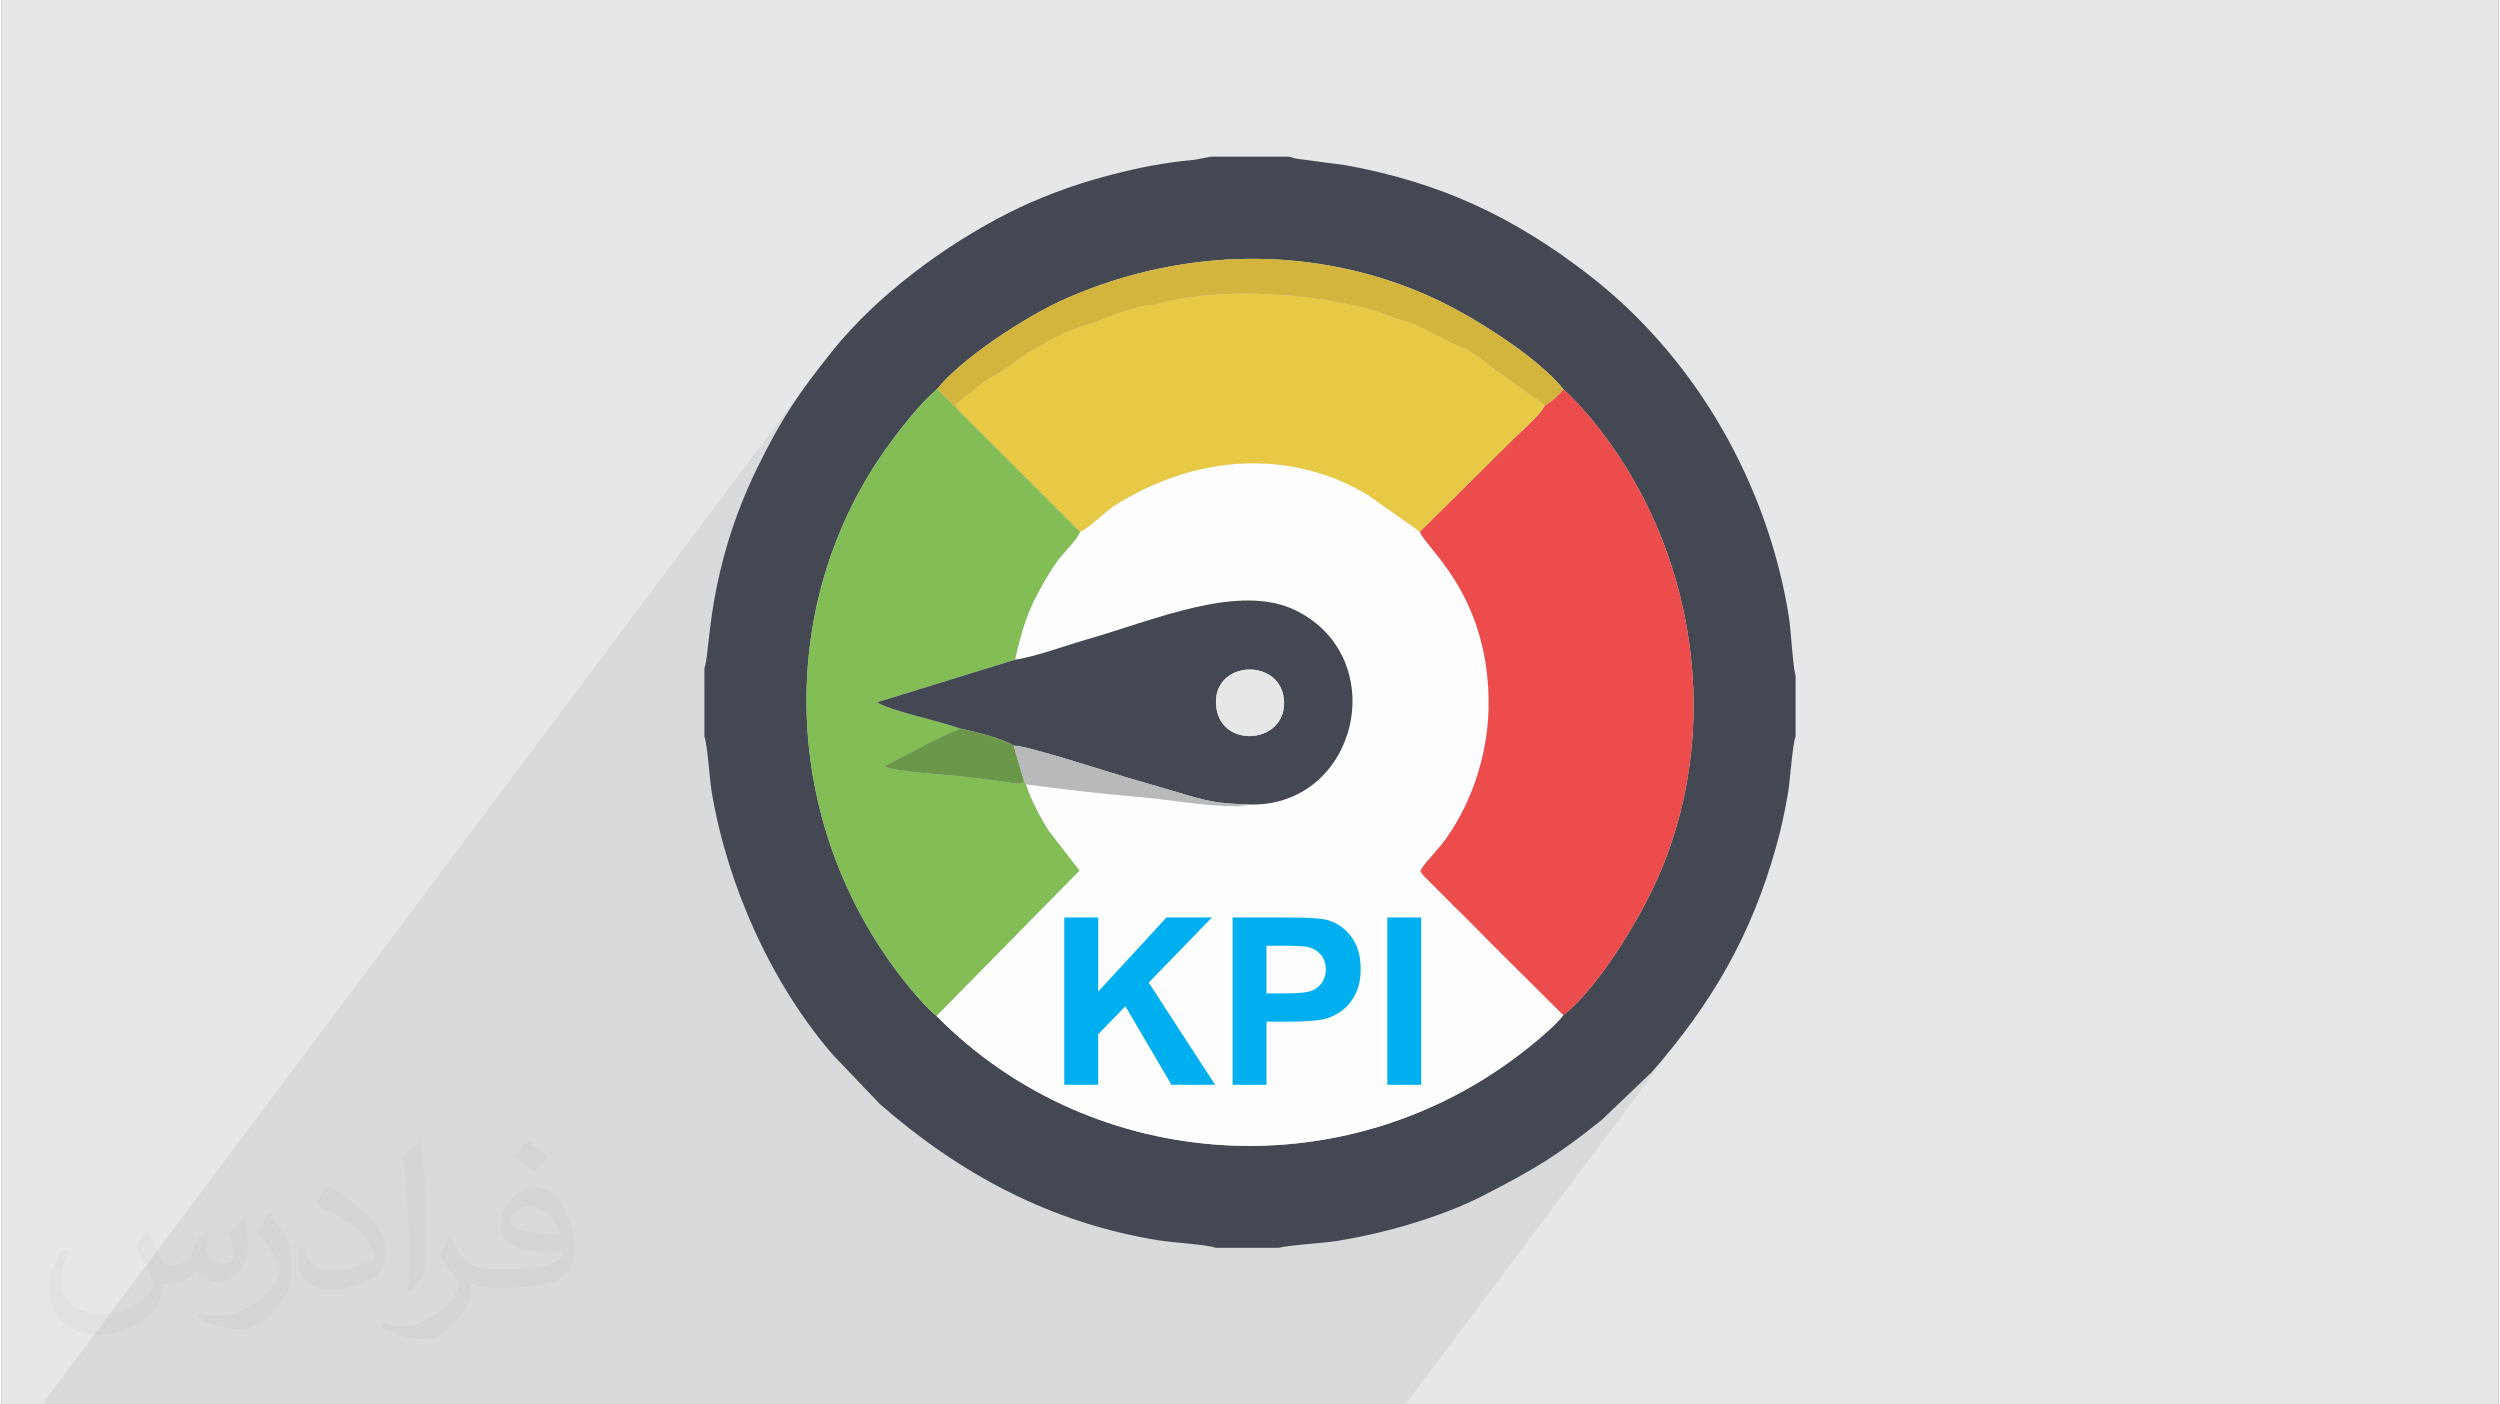 <?xml version="1.0" encoding="UTF-8"?>
<!DOCTYPE svg PUBLIC "-//W3C//DTD SVG 1.0//EN" "http://www.w3.org/TR/2001/REC-SVG-20010904/DTD/svg10.dtd">
<!-- Creator: CorelDRAW 2017 -->
<svg xmlns="http://www.w3.org/2000/svg" xml:space="preserve" width="356px" height="200px" version="1.0" shape-rendering="geometricPrecision" text-rendering="geometricPrecision" image-rendering="optimizeQuality" fill-rule="evenodd" clip-rule="evenodd"
viewBox="0 0 35600 20025"
 xmlns:xlink="http://www.w3.org/1999/xlink">
 <rect x="0" y="0" width="35600" height="20025" fill="#808080" stroke="none"/>
 <g id="Layer_x0020_1">
  <g id="_2195678110656">
   <path fill="#E6E7E8" d="M0 0l35600 0 0 20025 -35600 0 0 -20025z"/>
   <path fill="#373435" fill-opacity="0.031" d="M2082 17547c68,104 112,203 155,312 32,64 49,183 199,183 44,0 107,-14 163,-45 63,-33 111,-83 136,-159l60 -202 146 -72 10 10c-20,77 -25,149 -25,206 0,170 146,234 262,234 68,0 129,-34 129,-95 0,-81 -34,-217 -78,-339 68,-68 136,-136 214,-191l12 6c34,144 53,287 53,381 0,93 -41,196 -75,264 -70,132 -194,238 -344,238 -114,0 -241,-58 -328,-163l-5 0c-82,101 -209,193 -412,193l-63 0c-10,134 -39,229 -83,314 -121,237 -480,404 -818,404 -470,0 -706,-272 -706,-633 0,-223 73,-431 185,-578l92 38c-70,134 -117,262 -117,385 0,338 275,499 592,499 294,0 658,-187 724,-404 -25,-237 -114,-348 -250,-565 41,-72 94,-144 160,-221l12 0zm5421 -1274c99,62 196,136 291,221 -53,74 -119,142 -201,202 -95,-77 -190,-143 -287,-213 66,-74 131,-146 197,-210zm51 926c-160,0 -291,105 -291,183 0,168 320,219 703,217 -48,-196 -216,-400 -412,-400zm-359 895c208,0 390,-6 529,-41 155,-39 286,-118 286,-171 0,-15 0,-31 -5,-46 -87,8 -187,8 -274,8 -282,0 -498,-64 -583,-222 -21,-44 -36,-93 -36,-149 0,-152 66,-303 182,-406 97,-85 204,-138 313,-138 197,0 354,158 464,408 60,136 101,293 101,491 0,132 -36,243 -118,326 -153,148 -435,204 -867,204l-196 0 0 0 -51 0c-107,0 -184,-19 -245,-66l-10 0c3,25 5,50 5,72 0,97 -32,221 -97,320 -192,287 -400,410 -580,410 -182,0 -405,-70 -606,-161l36 -70c65,27 155,46 279,46 325,0 752,-314 805,-619 -12,-25 -34,-58 -65,-93 -95,-113 -155,-208 -211,-307 48,-95 92,-171 133,-239l17 -2c139,282 265,445 546,445l44 0 0 0 204 0zm-1408 299c24,-130 26,-276 26,-413l0 -202c0,-377 -48,-926 -87,-1282 68,-75 163,-161 238,-219l22 6c51,450 63,972 63,1452 0,126 -5,250 -17,340 -7,114 -73,201 -214,332l-31 -14zm-1449 -596c7,177 94,318 398,318 189,0 349,-50 526,-135 32,-14 49,-33 49,-49 0,-111 -85,-258 -228,-392 -139,-126 -323,-237 -495,-311 -59,-25 -78,-52 -78,-77 0,-51 68,-158 124,-235l19 -2c197,103 417,256 580,427 148,157 240,316 240,489 0,128 -39,250 -102,361 -216,109 -446,192 -674,192 -277,0 -466,-130 -466,-436 0,-33 0,-84 12,-150l95 0zm-501 -503l172 278c63,103 122,215 122,392l0 227c0,183 -117,379 -306,573 -148,132 -279,188 -400,188 -180,0 -386,-56 -624,-159l27 -70c75,21 162,37 269,37 342,-2 692,-252 852,-557 19,-35 26,-68 26,-90 0,-36 -19,-75 -34,-110 -87,-165 -184,-315 -291,-453 56,-89 112,-174 173,-258l14 2z"/>
   <path fill="#373435" fill-opacity="0.078" d="M11419 20025l-16 0 -68 0 -10 0 -85 0 -16 0 -2 0 -313 0 -15 0 -159 0 -305 0 -43 0 -404 0 -36 0 -90 0 -101 0 -60 0 -10 0 -25 0 -276 0 -70 0 -135 0 0 0 -3 0 -375 0 -224 0 -455 0 -148 0 -55 0 -110 0 -105 0 -266 0 -51 0 -107 0 -416 0 -376 0 -41 0 -195 0 -164 0 -13 0 -10 0 -16 0 -12 0 -276 0 -782 0 -1391 0 -222 0 -353 0 -100 0 -34 0 -395 0 -90 0 -3 0 -240 0 -1390 0 -186 0 10878 -14511 -65 93 -64 92 -62 93 -60 95 -60 97 -59 100 -59 105 -60 109 -61 116 -63 122 -64 130 -128 275 -110 266 -95 257 -80 245 -67 234 -56 222 -45 209 -37 194 -29 181 -23 164 -18 148 -15 131 -13 113 -12 94 -13 75 -15 54 0 320 2671 -3563 89 -118 93 -119 95 -116 95 -111 95 -103 93 -93 88 -79 66 -79 79 -82 90 -86 101 -89 109 -91 117 -91 123 -91 128 -91 132 -89 133 -87 135 -83 134 -80 133 -74 130 -69 125 -62 120 -54 156 -66 158 -62 159 -58 160 -53 161 -50 162 -45 163 -42 164 -37 164 -33 164 -28 166 -25 165 -20 166 -16 166 -12 167 -7 166 -4 167 2 166 5 166 10 166 15 165 19 166 23 164 28 164 32 163 37 163 41 162 46 161 50 159 56 159 59 158 64 156 69 111 53 118 60 124 66 128 71 131 77 133 80 133 85 132 87 129 90 126 91 120 92 114 93 106 92 97 91 87 90 74 87 42 38 46 45 50 51 52 54 52 56 50 56 46 53 42 49 140 174 133 178 127 183 119 187 113 191 107 195 99 198 92 202 85 204 79 207 71 210 63 211 57 214 49 216 43 217 34 218 27 219 20 220 12 221 5 221 -4 220 -10 221 -19 220 -26 220 -35 218 -42 218 -50 215 -58 215 -66 212 -75 210 -82 207 -91 205 -58 121 -64 125 -69 129 -73 132 -78 132 -81 134 -84 132 -87 130 -88 126 -89 122 -2646 3530 100 -32 134 -44 131 -47 130 -49 126 -51 123 -52 119 -55 114 -57 134 -69 125 -65 118 -64 111 -60 106 -60 102 -59 98 -58 95 -60 95 -61 94 -63 94 -65 96 -70 98 -73 102 -78 107 -83 113 -90 714 -682 157 -183 150 -184 144 -185 -3966 5291 -37 0 -204 0 -879 0 -687 0 -102 0 -89 0 -25 0 -697 0 -88 0 -382 0 -289 0 -233 0 -666 0 -238 0 -363 0 -103 0 -178 0 -126 0 -10 0 -66 0 -4 0 -1 0 -24 0 -5 0 -201 0 -374 0 -57 0 -211 0 -34 0 -509 0 -786 0 -128 0 -89 0 -29 0 -49 0 -204 0 -169 0 -255 0 -4 0z"/>
   <g>
    <path fill="#444853" d="M13340 5546c316,-405 1234,-1028 1855,-1298 1663,-724 3552,-762 5212,-2 571,262 1500,847 1863,1305 103,89 278,279 380,402 1528,1828 1930,4496 917,6667 -292,627 -857,1514 -1300,1854 -81,112 -287,290 -407,389 -2586,2146 -6294,1889 -8528,-376 -227,-188 -531,-573 -726,-859 -1509,-2206 -1505,-5107 3,-7228 214,-300 502,-662 731,-854zm-3319 3982l0 971c43,113 75,622 106,805 230,1342 852,2725 1730,3740l668 699c1146,1001 2443,1697 3983,1943 187,31 676,57 802,105l900 0c112,-36 651,-68 831,-98 678,-108 1489,-341 2086,-647 738,-379 1072,-582 1688,-1078l714 -682c854,-979 1422,-1947 1778,-3234 67,-240 121,-488 164,-747 32,-189 62,-688 108,-807l0 -861c-40,-132 -64,-639 -95,-837 -303,-1913 -1340,-3714 -2861,-4886 -1066,-823 -2105,-1311 -3456,-1558l-610 -81c-39,-5 -79,-9 -117,-17l-81 -24 -1118 0 -227 43c-64,6 -120,12 -186,20 -387,45 -764,127 -1137,230 -450,123 -921,301 -1320,502 -917,462 -1895,1183 -2537,1990 -462,581 -707,932 -1057,1647 -729,1490 -667,2629 -756,2862z"/>
    <path fill="#FEFEFE" d="M15378 7582c-41,111 -231,292 -310,397 -98,129 -188,288 -257,411 -189,338 -269,609 -361,1016 278,-37 722,-202 1002,-282 988,-282 2203,-823 3013,-414 1354,684 871,2758 -629,2761l-217 24c-525,-5 -941,-95 -1427,-135 -503,-42 -1100,-111 -1588,-179 64,205 207,483 328,667l436 565 -2022 2055c-2,-5 -10,12 -14,19 2234,2265 5942,2522 8528,376 120,-99 326,-277 407,-389l-515 -513c-178,-179 -340,-334 -518,-515 -176,-179 -334,-341 -516,-517l-440 -441c-45,-57 -18,-15 -49,-75 78,-133 257,-298 379,-473 378,-541 605,-1255 595,-1958 -21,-1535 -912,-2179 -980,-2401l-744 -525c-1151,-691 -2517,-549 -3625,162 -90,58 -396,343 -476,364z"/>
    <path fill="#EC4C4C" d="M22004 5780c-47,118 -316,351 -435,466l-1346 1335c68,222 959,866 980,2401 10,703 -217,1417 -595,1958 -122,175 -301,340 -379,473 31,60 4,18 49,75l440 441c182,176 340,338 516,517 178,181 340,336 518,515l515 513c443,-340 1008,-1227 1300,-1854 1013,-2171 611,-4839 -917,-6667 -102,-123 -277,-313 -380,-402 -80,82 -157,175 -266,229z"/>
    <path fill="#82BD55" d="M13332 14487c4,-7 12,-24 14,-19l2022 -2055 -436 -565c-121,-184 -264,-462 -328,-667l-24 -40c-67,44 -68,39 -225,13 -82,-13 -173,-25 -242,-32 -184,-19 -346,-46 -527,-62 -196,-18 -883,-62 -1001,-136l514 -266c160,-89 393,-199 572,-269 -256,-101 -1025,-260 -1185,-376l1964 -607c92,-407 172,-678 361,-1016 69,-123 159,-282 257,-411 79,-105 269,-286 310,-397l-1736 -1734 -302 -302c-229,192 -517,554 -731,854 -1508,2121 -1512,5022 -3,7228 195,286 499,671 726,859z"/>
    <path fill="#E7C945" d="M13642 5848l1736 1734c80,-21 386,-306 476,-364 1108,-711 2474,-853 3625,-162l744 525 1346 -1335c119,-115 388,-348 435,-466l-1042 -753c-100,-67 -127,-65 -239,-117 -195,-90 -555,-297 -751,-344 -161,-39 -148,-52 -271,-94 -886,-304 -2370,-385 -3186,-146 -110,32 -194,24 -308,52 -321,80 -596,218 -813,280 -255,72 -725,333 -953,506 -266,201 -282,178 -440,290 -130,92 -277,220 -397,311l38 83z"/>
    <path fill="#444853" d="M17318 10073c-69,-654 894,-707 964,-116 77,644 -898,743 -964,116zm-2868 -667l-1964 607c160,116 929,275 1185,376 191,36 633,150 759,242 179,-7 1364,382 1649,464 285,82 555,161 822,241 369,109 522,123 935,135 1500,-3 1983,-2077 629,-2761 -810,-409 -2025,132 -3013,414 -280,80 -724,245 -1002,282z"/>
    <path fill="#D3B53D" d="M13340 5546l302 302 -38 -83c120,-91 267,-219 397,-311 158,-112 174,-89 440,-290 228,-173 698,-434 953,-506 217,-62 492,-200 813,-280 114,-28 198,-20 308,-52 816,-239 2300,-158 3186,146 123,42 110,55 271,94 196,47 556,254 751,344 112,52 139,50 239,117l1042 753c109,-54 186,-147 266,-229 -363,-458 -1292,-1043 -1863,-1305 -1660,-760 -3549,-722 -5212,2 -621,270 -1539,893 -1855,1298z"/>
    <path fill="#6A9748" d="M14580 11141l-150 -510c-126,-92 -568,-206 -759,-242 -179,70 -412,180 -572,269l-514 266c118,74 805,118 1001,136 181,16 343,43 527,62 69,7 160,19 242,32 157,26 158,31 225,-13z"/>
    <path fill="#B8B9BA" d="M14580 11141l24 40c488,68 1085,137 1588,179 486,40 902,130 1427,135l217 -24c-413,-12 -566,-26 -935,-135 -267,-80 -537,-159 -822,-241 -285,-82 -1470,-471 -1649,-464l150 510z"/>
    <path fill="#E7E7E7" d="M17318 10073c66,627 1041,528 964,-116 -70,-591 -1033,-538 -964,116z"/>
    <path fill="#00AFEF" fill-rule="nonzero" d="M15152 15467l0 -2386 484 0 0 1057 973 -1057 648 0 -901 929 947 1457 -623 0 -656 -1120 -388 398 0 722 -484 0zm2400 0l0 -2386 772 0c293,0 484,11 572,35 137,36 251,114 344,234 92,120 138,275 138,465 0,147 -27,269 -80,369 -53,100 -120,179 -202,236 -81,56 -165,94 -249,113 -115,22 -281,34 -499,34l-313 0 0 900 -483 0zm483 -1983l0 680 263 0c189,0 315,-13 379,-38 64,-25 114,-64 150,-118 36,-53 54,-115 54,-186 0,-87 -25,-159 -76,-215 -51,-57 -115,-92 -193,-107 -57,-10 -172,-16 -345,-16l-232 0zm1723 1983l0 -2386 483 0 0 2386 -483 0z"/>
   </g>
  </g>
 </g>
</svg>
